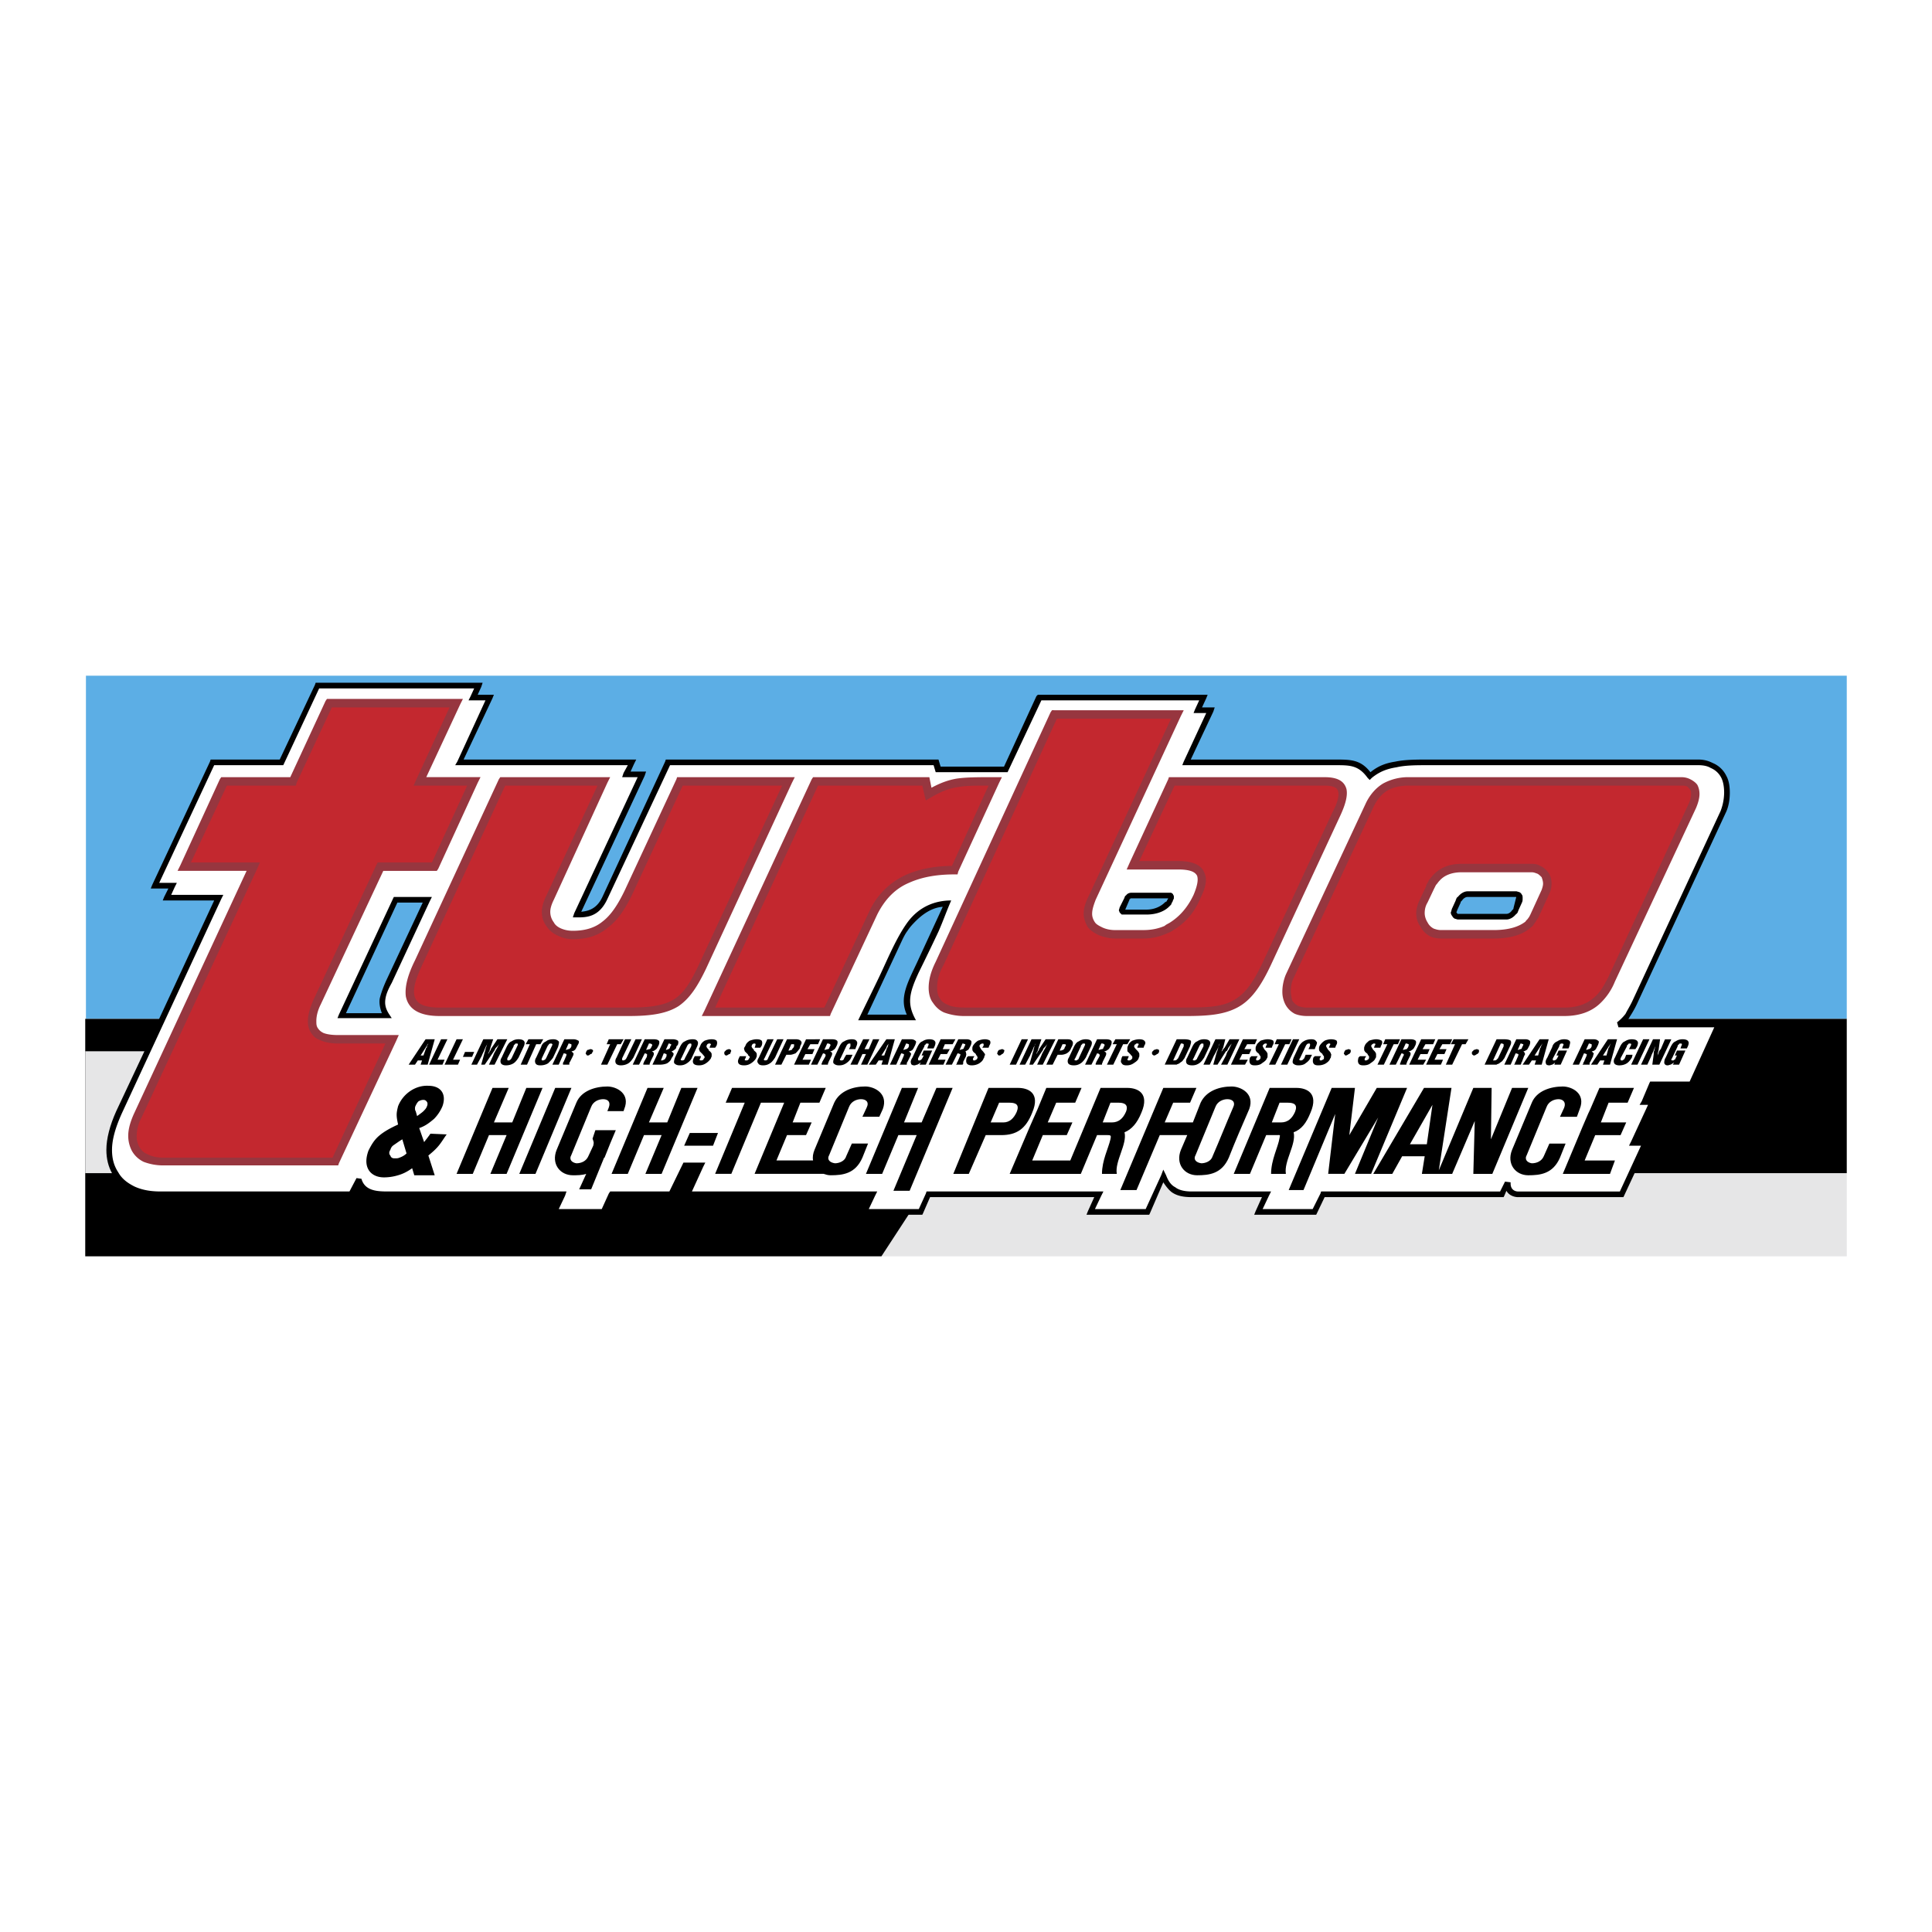 <svg xmlns="http://www.w3.org/2000/svg" width="2500" height="2500" viewBox="0 0 192.756 192.756"><g fill-rule="evenodd" clip-rule="evenodd"><path fill="#fff" d="M0 0h192.756v192.756H0V0z"/><path fill="#5caee5" d="M8.574 101.65h175.678V67.415H8.574v34.235z"/><path fill="#e6e6e7" d="M93.285 117.046h90.967v8.295h-96.31l5.343-8.295z"/><path d="M8.504 101.65h175.748v15.396H93.355l-5.413 8.295H8.504V101.65z"/><path d="M42.177 90.051h-2.531l-5.132 11.037H38.1c-.211-.562-.281-1.054-.211-1.476.141-.563.351-1.125.633-1.758l3.655-7.803zm47.874 3.656l-3.515 7.521h3.936c-.773-1.687.07-3.163 1.055-5.272l2.531-5.483c-1.055.07-2.039.703-2.952 1.688a4.952 4.952 0 0 0-.563.703c-.21.28-.351.561-.492.843zm26.431-3.937l.07-.141-.07.141zm.071-.141h-3.654c-.07 0-.141 0-.141.07-.07 0-.07 0-.07.07l-.422.984h2.109c.844 0 1.477-.352 1.826-.703.07-.07.141-.07.211-.141 0-.07.07-.14.07-.14l.071-.14zm15.607 29.808l-.773 1.616-.07.141h-6.186l.141-.352.633-1.405h-7.031c-.844 0-1.475-.141-1.969-.492-.281-.211-.562-.562-.842-.984l-1.336 3.093-.07.141h-6.258l.141-.352.633-1.405H92.792l-.703 1.616-.07.141h-6.187l.141-.352.633-1.405H68.118l.211-.352 1.125-2.531h-.914l-1.265 2.742-.07.141h-5.976l-.772 1.616-.07.141h-5.554l.211-.352.633-1.405H38.733c-.844 0-2.32 0-2.953-1.125l-.492.984-.14.141H16.026c-1.055 0-2.039-.141-2.812-.562-.773-.352-1.406-.914-1.898-1.617a4.855 4.855 0 0 1-.703-2.531c0-1.125.352-2.46.984-3.866l9.771-21.02h-5.132l.141-.351.422-.844h-1.758l.141-.351 5.765-12.303.07-.211h6.89l3.515-7.452.07-.211h16.66l-.141.422-.352.773h1.617l-.141.352-2.882 6.116h17.224l-.211.422-.352.773h1.547l-.141.422-6.327 13.567c.703-.07 1.546-.281 2.109-1.476l6.256-13.498.07-.211h27.206l.211.703h6.327l3.234-7.03.141-.141h16.942l-.141.352-.422.914h1.266l-.139.421-2.25 4.78h14.412c1.547 0 2.531 0 3.514 1.265.773-.632 1.547-.914 2.461-1.054.984-.211 2.109-.211 3.445-.211h26.783c.633 0 1.055.141 1.477.352a2.61 2.61 0 0 1 1.336 1.266c.281.492.352 1.125.352 1.687 0 .773-.141 1.476-.422 2.039l-8.717 18.771a10.145 10.145 0 0 1-.844 1.546c-.07.141-.211.352-.352.492h9.701l-.211.352-2.74 5.976-.07.211H164.99l-.562 1.195h.844l-.141.422-1.758 3.654h1.195l-.141.423-2.391 5.132-.07.141h-10.545s-.773 0-1.125-.633l-.211.492-.07.141H132.16v-.002zM151 90.613l.352-.773-.352.773zm.352-.773c0-.07.07-.14.07-.21l-.07.21zm.07-.211l-.07-.07.07.07zm-.07-.07v-.07.07zm0-.07h-.07.07zm-.071 0h-4.85c-.211 0-.422.141-.562.351l-.07.07c-.07.07-.07.07-.07.141l-.352.773c0 .07-.07.141-.07.211l.07.07c0 .07.07.07.07.07h4.85c.211 0 .422-.141.562-.352l.07-.07c.07-.07.07-.07.07-.141l.282-1.123z"/><path d="M146.432 88.926h4.85c.07 0 .211.07.281.07.141.07.211.141.281.281.07.07.07.211.07.352s0 .281-.07.421l-.352.773c0 .07-.07.141-.07.211-.07.07-.07.141-.141.141-.281.352-.633.562-.984.562h-4.85c-.07 0-.211-.07-.281-.07a.547.547 0 0 1-.281-.281.539.539 0 0 1-.141-.352c.07-.141.07-.281.141-.422l.352-.773c0-.07.07-.14.07-.21.07-.07.07-.141.141-.141.281-.351.632-.562.984-.562zm-15.467 31.705l.773-1.546.07-.211H149.666l.49-.984.562.07c-.07.914.703.914.703.914h10.193l2.109-4.569h-1.195l.211-.423 1.688-3.654h-.844l.211-.352.773-1.828.07-.141H168.575l2.459-5.413h-9.561l-.141-.492c.352-.281.562-.492.844-.844.211-.422.492-.844.773-1.476l8.717-18.771a5.277 5.277 0 0 0 .352-1.828c0-.492-.07-1.054-.281-1.476a2.064 2.064 0 0 0-1.055-.984c-.35-.211-.773-.281-1.266-.281h-26.783c-1.336 0-2.391 0-3.305.211-.914.141-1.686.422-2.461 1.055l-.211.211-.209-.211c-.914-1.266-1.758-1.266-3.234-1.266h-15.256l.141-.352 2.25-4.851h-1.266l.141-.352.422-.914H103.9l-3.375 7.17h-7.17l-.211-.703H66.852L60.596 89.7c-.844 1.828-2.109 1.828-3.023 1.828h-.421l.141-.422 6.327-13.567h-1.547l.141-.422.422-.773H45.412l.21-.352 2.812-6.116h-1.688l.211-.422.352-.773H31.843l-3.515 7.522-.07.141h-6.89l-5.483 11.74h1.758l-.211.421-.352.773h5.202l-.211.422-9.911 21.37c-.633 1.406-.984 2.601-.984 3.655 0 .914.211 1.617.632 2.25.352.633.915 1.055 1.617 1.406.773.352 1.617.492 2.602.492h18.84l.703-1.336.492.07c.352 1.266 1.688 1.266 2.742 1.266h17.715l-.141.422-.632 1.335h4.289l.703-1.546.141-.211h5.905l1.336-2.742.07-.141h2.18l-.211.422-1.125 2.461h18.488l-.211.422-.632 1.335h4.991l.703-1.546.07-.211h17.644l-.211.422-.633 1.335h5.062l1.547-3.374.211-.562.279.562c.211.562.492.984.916 1.195.35.281.912.422 1.615.422h7.943l-.211.422-.631 1.335h4.991v.001zm-18.067-31.564h3.936c.143.07.213.141.213.211.07.07.07.141.07.211 0 .141 0 .211-.07.281l-.07.21c-.072.07-.072.141-.143.281l-.211.211c-.422.422-1.193.773-2.248.773h-2.461l-.211-.211c0-.07-.07-.141-.07-.211s.07-.211.07-.281l.492-.984c0-.07 0-.07.07-.141 0 0 0-.07.07-.07.142-.21.353-.28.563-.28zm-73.392.422h3.585l-.211.421-3.797 8.155c-.351.633-.562 1.124-.632 1.617-.07.491 0 .913.352 1.476l.281.422H33.671l.141-.352 5.413-11.599.07-.141h.211v.001zm51.037 2.531c1.195-1.617 2.812-2.18 4.359-2.18-.492 1.125-.773 1.969-1.266 3.093a234.93 234.93 0 0 1-1.968 4.078c-.984 2.108-1.195 3.163-.281 4.78h-5.765c.703-1.477 1.406-2.882 2.109-4.358.773-1.618 1.687-3.867 2.812-5.413z" fill="#fff"/><path d="M40.771 106.22l1.688-2.531h.914l-.703 2.531h-.703l.141-.422h-.422l-.281.422h-.634zm1.195-.914h.281l.281-.773c.07 0 .07-.07.07-.14s.07-.141.141-.281c-.07.07-.141.141-.141.211-.07.07-.07.14-.14.21l-.492.773zm.844.914h1.336l.211-.492h-.703l.984-2.039h-.633l-1.195 2.531zm1.546 0l1.195-2.531h.633l-.984 2.039h.703l-.211.492h-1.336zm1.828-.774l.211-.492h.914l-.211.492h-.914zm.844.774h.562l.493-.914c.07-.211.211-.422.281-.633s.211-.421.281-.562c-.07.07-.07.211-.141.351-.07.141-.07.352-.141.492l-.352 1.266h.352l.914-1.336s.07-.07.14-.281c.141-.141.282-.28.422-.491-.141.211-.211.421-.352.632-.071.141-.211.352-.281.562l-.422.914h.562l1.265-2.531h-.984l-.562.844c-.07.07-.07.141-.141.281-.07.07-.141.211-.21.352 0-.141.07-.211.14-.352 0-.07.07-.211.07-.281l.281-.844h-.984l-1.193 2.531zm4.218-1.827l-.633 1.194v.141c0 .07.07.07.141.07s.07 0 .141-.07c.07 0 .07-.07.141-.141l.562-1.194c.07-.141.07-.141.07-.211s-.07-.07-.141-.07-.141 0-.141.07c-.07.07-.14.07-.14.211zm-.704.069c.141-.28.281-.491.492-.562.211-.141.422-.212.703-.212s.492.071.562.212c.07.07.07.281-.07.562l-.492 1.055c-.141.211-.281.422-.492.562s-.492.211-.773.211c-.211 0-.421-.07-.492-.211s-.07-.352.07-.562l.492-1.055zm1.407 1.758h.633l.914-2.038h.422l.281-.493h-1.477l-.281.493h.422l-.914 2.038zm2.672-1.827c.07-.141.14-.141.14-.211.07-.07.141-.07.211-.07s.07 0 .141.07c0 .07 0 .07-.07.211l-.562 1.194c-.07.07-.07.141-.141.141-.07.07-.141.07-.211.07s-.07 0-.07-.07c-.07 0 0-.07 0-.141l.562-1.194zm-.633.069a.806.806 0 0 1 .492-.562c.141-.141.421-.212.703-.212s.422.071.562.212c.07.07 0 .281-.07.562l-.493 1.055c-.141.211-.352.422-.492.562-.21.141-.492.211-.773.211s-.422-.07-.492-.211-.07-.352.07-.562l.493-1.055zm2.46.281c.141 0 .211-.07.281-.07s.141-.07.211-.141l.07-.14v-.211c-.07 0-.141-.07-.282-.07l-.28.632zm-1.336 1.477h.633l.492-1.125c.141 0 .281.07.281.07 0 .07 0 .141-.07.281l-.211.492c-.07.07-.07.141-.07.211v.07h.633v-.07c0-.07 0-.141.071-.211l.281-.562c.07-.141.07-.211.07-.281l-.211-.211c.141 0 .281-.07.352-.141s.14-.211.21-.351l.07-.141c.141-.211.141-.352.07-.422-.141-.07-.281-.142-.492-.142h-.915l-1.194 2.533zm3.375-1.266c0-.07.07-.141.141-.211.141 0 .211-.07.281-.07.141 0 .211.07.211.07.07.07.07.141 0 .211-.07.141-.07.211-.211.211-.07.07-.141.141-.281.141-.07 0-.141-.07-.141-.141-.07 0-.07-.07 0-.211zm1.476 1.266l.914-2.038h-.352l.211-.493h1.476l-.281.493h-.351l-.984 2.038h-.633zm3.023-2.532h-.633l-.843 1.828c-.141.211-.141.422-.07.562s.281.211.492.211c.281 0 .562-.07.773-.211s.352-.352.492-.562l.844-1.828h-.633l-.914 1.898c-.07.07-.07.141-.141.141-.07.07-.141.07-.141.07-.07 0-.141 0-.141-.07v-.141l.915-1.898zm1.476 1.055c.141 0 .281-.07.352-.07s.07-.07.14-.141l.07-.14c.07-.141.07-.141 0-.211 0 0-.07-.07-.21-.07h-.07l-.282.632zm-1.336 1.477l1.195-2.531h.914c.281 0 .422.071.493.142.07.07.07.211 0 .422l-.071.141c-.07.14-.141.28-.281.351a.539.539 0 0 1-.352.141c.141.07.211.141.211.211s0 .141-.07.281l-.281.562c0 .07-.07.141-.07.211v.07h-.633v-.07c0-.07.07-.141.07-.211l.281-.492c0-.141.07-.211 0-.281 0 0-.07-.07-.211-.07l-.562 1.125h-.633v-.002zm3.304-1.477c.141 0 .211-.07.281-.07.07-.07.141-.07.141-.211l.07-.14c.07-.07.07-.141 0-.141 0 0-.07-.07-.211-.07l-.281.632zm-.491 1.055c.14 0 .21 0 .281-.07.07 0 .141-.07.21-.211l.07-.141v-.211c-.07 0-.14-.07-.281-.07l-.28.703zm-.844.422h.774c.281 0 .562-.07.702-.141.211-.141.352-.281.422-.492l.141-.211c.071-.141.071-.211.071-.281l-.211-.211c.07 0 .211-.07.282-.141a.386.386 0 0 0 .211-.351l.141-.141c.07-.211.07-.352 0-.422s-.281-.142-.493-.142h-.845l-1.195 2.533zm3.445-1.827l-.562 1.194c-.07.07-.07.141-.07.141.07.07.07.07.141.07s.141 0 .211-.07c0 0 .07-.07.07-.141l.633-1.194c0-.141.07-.141 0-.211 0-.07 0-.07-.07-.07s-.141 0-.211.07-.072.07-.142.211zm-.704.069c.141-.28.281-.491.492-.562.211-.141.492-.212.773-.212s.422.071.492.212c.07.07.07.281-.07.562l-.492 1.055c-.07.211-.281.422-.492.562s-.422.211-.703.211c-.281 0-.421-.07-.562-.211-.07-.141 0-.352.07-.562l.492-1.055zm1.477.914l-.07.141c-.141.281-.141.422-.07.562s.281.211.562.211.493-.07.704-.211.351-.281.492-.492c0-.07.07-.141.07-.211v-.211c0-.07-.07-.211-.281-.352v-.07c-.211-.211-.281-.351-.211-.421 0-.07.07-.141.07-.141.07-.07.141-.07.21-.07.07 0 .07 0 .141.07 0 0 0 .07-.07.141l-.07.21h.562l.141-.21c.07-.211.07-.352 0-.492-.07-.07-.211-.142-.492-.142s-.492.071-.703.142c-.211.141-.352.281-.422.492-.07.14-.07.21-.141.28 0 .141.07.211.07.281l.281.281c.071.07.071.141.141.141 0 .07.07.07.07.141s0 .141-.07.141c0 .07-.07.141-.07.141-.071.07-.141.07-.211.07s-.141 0-.141-.07c0 0 0-.07.07-.141l.07-.211h-.632zm2.952-.422l.211-.211c.07 0 .141-.07.281-.07.07 0 .141.07.141.07.07.07.07.141 0 .211 0 .141-.07.211-.141.211-.141.07-.211.141-.281.141-.141 0-.141-.07-.211-.141v-.211zm1.547.422h.633l-.07.211c-.07.07-.07.141-.07.141 0 .07.07.07.141.07s.141 0 .211-.07c0 0 .07-.07.07-.141.07 0 .07-.07.07-.141s-.07-.07-.141-.141c0 0 0-.07-.07-.141l-.281-.281c0-.07-.07-.141-.07-.281 0-.07.07-.141.141-.28.07-.211.211-.352.422-.492.211-.07.421-.142.703-.142s.422.071.493.142c.07.141.07.281 0 .492l-.141.21h-.562l.07-.21c0-.07.07-.141 0-.141 0-.07 0-.07-.07-.07s-.141 0-.21.07c0 0-.07.07-.07.141-.07.07 0 .21.21.421v.07c.211.141.281.281.281.352v.211c0 .07-.07.141-.07.211a1.637 1.637 0 0 1-.492.492c-.211.141-.422.211-.703.211s-.492-.07-.562-.211-.07-.281.07-.562l.067-.141zm3.374-1.688h-.632l-.844 1.828c-.141.211-.211.422-.07.562.07.141.211.211.493.211.281 0 .492-.07.702-.211.211-.141.352-.352.492-.562l.844-1.828h-.632l-.914 1.898c0 .07-.07.141-.07.141-.07.07-.141.07-.211.07s-.07 0-.14-.07c0 0 0-.07.07-.141l.912-1.898zm.141 2.532l1.195-2.531h.914c.211 0 .422.071.492.212.07.07.07.211-.07.422l-.07.28a3.027 3.027 0 0 1-.422.492c-.211.07-.352.141-.562.141h-.352l-.492.984h-.633zm1.336-1.407h.07c.07 0 .211-.07.281-.07 0-.07.07-.141.141-.211l.07-.14v-.211h-.281l-.281.632zm.562 1.407h1.477l.211-.492h-.844l.281-.562h.703l.211-.492h-.703l.281-.491h.773l.211-.493H80.42l-1.195 2.53zm3.023-1.477c.141 0 .281-.07.351-.07s.141-.07.141-.141l.07-.14c.07-.141.07-.141 0-.211 0 0-.07-.07-.211-.07h-.07l-.281.632zm-1.335 1.477l1.195-2.531h.914c.281 0 .422.071.492.142s.07.211 0 .422l-.07.141c-.07.14-.141.28-.281.351a.539.539 0 0 1-.352.141c.141.07.211.141.211.211s0 .141-.07.281l-.281.562c0 .07-.07.141-.07.211v.07h-.633v-.07c0-.07.071-.141.071-.211l.281-.492c.07-.141.07-.211 0-.281 0 0-.07-.07-.211-.07l-.562 1.125h-.634v-.002zm4.006-.703l.141-.281h-.633l-.211.352c0 .07-.07.141-.07.141-.07.07-.141.07-.211.07s-.07 0-.141-.07c0 0 0-.07.07-.141l.562-1.194c.07-.141.07-.141.141-.211s.141-.07.211-.07.07 0 .07.07v.211l-.141.28h.633l.07-.211c.141-.28.141-.491.07-.562-.07-.141-.21-.212-.492-.212s-.562.071-.773.212c-.211.07-.352.281-.492.562l-.492 1.055c-.07.211-.141.422-.07.562.141.141.281.211.562.211s.492-.07.703-.211.423-.352.493-.563zm-.07.703l1.265-2.531h.633l-.492.984h.422l.421-.984h.633l-1.194 2.531h-.633l.492-1.055h-.352l-.492 1.055h-.703zm1.828 0h.702l.281-.422h.422l-.141.422h.632l.703-2.531h-.844l-1.755 2.531zm1.265-.914l.492-.773c0-.07.07-.14.07-.21.07-.07.141-.141.141-.211 0 .141-.07.211-.07.281 0 .069-.07.14-.07.14l-.281.773h-.282zm2.18-.563c.141 0 .211-.07.281-.07.07 0 .141-.07.211-.141l.07-.14v-.211c-.07 0-.141-.07-.281-.07l-.281.632zm-1.336 1.477l1.195-2.531h.914c.211 0 .352.071.421.142.141.07.07.211 0 .422l-.07.141c-.07.14-.141.28-.211.351s-.211.141-.352.141l.211.211c0 .07 0 .141-.071.281l-.281.562c-.07.07-.07.141-.07.211v.07h-.702s0-.07.07-.07c0-.07 0-.141.07-.211l.211-.492c.07-.141.07-.211.07-.281-.07 0-.141-.07-.281-.07l-.492 1.125h-.632v-.002zm2.952 0h.633l.632-1.406h-.843l-.211.492h.211l-.141.281c-.07.07-.07.141-.141.141-.07.07-.07.07-.141.07s-.141 0-.141-.07v-.141l.632-1.194c0-.141.07-.141.141-.211 0-.07.07-.07.141-.07s.141 0 .141.07 0 .07-.07.211l-.07.21h.632l.07-.141c.141-.28.141-.491.07-.562-.07-.141-.281-.212-.562-.212s-.492.071-.703.212c-.211.07-.352.281-.492.562l-.492 1.055c-.141.211-.211.422-.141.562 0 .141.141.211.352.211.07 0 .21-.07.281-.07.141-.07.211-.141.352-.211l-.14.211zm.914 0l1.195-2.531h1.477l-.281.493h-.773l-.211.491h.703l-.281.492h-.633l-.281.562h.773l-.211.492h-1.477v.001zm3.093-1.477c.141 0 .211-.07.281-.07s.141-.07.141-.141l.07-.14c.07-.141.07-.141.07-.211-.07 0-.141-.07-.281-.07l-.281.632zm-1.406 1.477h.633l.562-1.125c.14 0 .21.07.281.07 0 .07 0 .141-.07.281l-.21.492c-.07.07-.07.141-.07.211-.07 0-.07.07-.07.07h.703c-.07 0-.07-.07 0-.07v-.211l.281-.562c0-.141.07-.211 0-.281 0-.07 0-.141-.07-.211.07 0 .141-.07.282-.141.07-.07.141-.211.211-.351l.069-.141c.07-.211.07-.352 0-.422-.069-.07-.21-.142-.421-.142h-.843l-1.268 2.533zm2.25-.844h.631l-.141.211v.141c0 .07.07.07.141.07s.07 0 .141-.07c.07 0 .141-.07.141-.141 0 0 .07-.07 0-.141 0-.07 0-.07-.07-.141 0 0-.07-.07-.07-.141-.141-.141-.281-.211-.281-.281-.07-.07-.07-.141-.07-.281 0-.07 0-.141.07-.28.141-.211.281-.352.492-.492.211-.07.422-.142.703-.142.211 0 .422.071.492.142.07.141.07.281-.07.492l-.07.21h-.633l.141-.21v-.141c0-.07-.07-.07-.141-.07 0 0-.07 0-.141.07-.07 0-.07.07-.141.141 0 .07.07.21.211.421l.07.07c.141.141.211.281.281.352 0 .07 0 .141-.07.211 0 .07 0 .141-.07.211-.07.211-.211.352-.422.492s-.492.211-.773.211c-.21 0-.421-.07-.492-.211s-.07-.281 0-.562l.141-.141zm2.952-.422c0-.07.07-.141.141-.211.141 0 .211-.07.281-.07.141 0 .141.07.211.07.07.07 0 .141 0 .211-.07.141-.141.211-.211.211-.07.07-.141.141-.281.141-.07 0-.141-.07-.141-.141-.07 0-.07-.07 0-.211zm1.195 1.266l1.195-2.531h.633l-1.195 2.531h-.633zm.985 0h.562l.492-.914c.07-.211.211-.422.281-.633s.211-.421.281-.562a.538.538 0 0 0-.141.351c-.07.141-.07.352-.141.492l-.352 1.266h.352l.914-1.336s.07-.07.141-.281c.141-.141.281-.28.422-.491-.141.211-.211.421-.352.632-.07.141-.211.352-.281.562l-.422.914h.562l1.266-2.531h-.984l-.562.844c-.07.07-.07.141-.141.281-.07.07-.141.211-.211.352 0-.141.07-.211.141-.352 0-.07.07-.211.07-.281l.281-.844h-.984l-1.194 2.531zm2.672 0l1.195-2.531h.912c.283 0 .424.071.494.212.07.07.07.211 0 .422l-.141.28c-.07.211-.211.352-.424.492-.141.07-.352.141-.561.141h-.352l-.492.984h-.631zm1.336-1.407h.07c.139 0 .209-.07.279-.07.07-.07.141-.141.141-.211l.07-.14c.07-.07.07-.141 0-.211h-.281l-.279.632zm2.107-.42l-.562 1.194c-.07.07-.07.141-.07.141 0 .07.07.07.141.07s.141 0 .141-.07c.07 0 .141-.07.141-.141l.562-1.194c.07-.141.07-.141.07-.211s-.07-.07-.141-.07-.141 0-.141.07c-.071.07-.141.07-.141.211zm-.703.069l-.49 1.055c-.143.211-.143.422-.072.562.072.141.283.211.562.211.281 0 .492-.07.703-.211s.352-.352.492-.562l.492-1.055c.141-.28.141-.491.07-.562-.07-.141-.281-.212-.562-.212s-.492.071-.703.212c-.211.071-.352.282-.492.562zm2.461.281c.141 0 .281-.07.352-.07s.141-.07.141-.141l.07-.14c.07-.141.07-.141 0-.211 0 0-.07-.07-.211-.07h-.07l-.282.632zm-1.336 1.477l1.195-2.531h.914c.281 0 .422.071.492.142s.07.211 0 .422l-.07.141c-.07.14-.141.28-.281.351a.539.539 0 0 1-.352.141c.141.07.211.141.211.211s0 .141-.07.281l-.281.562c0 .07-.07.141-.07.211v.07h-.633v-.07c0-.07.07-.141.07-.211l.281-.492c.07-.141.07-.211 0-.281 0 0-.07-.07-.211-.07l-.562 1.125h-.633v-.002zm2.18 0h.633l.984-2.038h.422l.281-.493h-1.477l-.281.493h.422l-.984 2.038zm1.546-.844h.633l-.07.211c-.07.07-.07.141-.07.141.07.07.07.07.141.07s.141 0 .211-.07c.07 0 .07-.07.141-.141v-.141c0-.071-.07-.07-.07-.141-.07 0-.07-.07-.141-.141l-.281-.281v-.281c0-.07 0-.141.07-.28.07-.211.211-.352.422-.492.211-.07.422-.142.703-.142s.422.071.492.142c.141.141.141.281 0 .492l-.07.21h-.633l.07-.21c.07-.07.07-.141.07-.141 0-.07-.07-.07-.141-.07s-.141 0-.141.07c-.07 0-.141.07-.141.141-.07.07 0 .21.211.421l.07.07c.141.141.211.281.211.352v.211c0 .07-.07.141-.07.211-.07.211-.281.352-.492.492s-.422.211-.703.211-.422-.07-.492-.211c-.141-.141-.07-.281 0-.562l.07-.141zm2.954-.422l.211-.211c.07 0 .211-.07.281-.07s.141.07.211.07v.211c-.07.141-.141.211-.211.211-.07.07-.211.141-.281.141s-.141-.07-.211-.141v-.211zm2.951-.843h-.07l-.771 1.687h.07c.141 0 .211 0 .281-.07l.139-.141.562-1.194v-.211s-.071-.071-.211-.071zm-.491-.423h.771c.352 0 .562.071.633.142.07.141 0 .281-.07.562l-.562 1.194c-.07.07-.141.211-.211.281s-.211.141-.281.211-.209.07-.279.141h-1.196l1.195-2.531zm2.248.705l-.562 1.194c-.07.07-.07.141-.07.141 0 .07.07.07.141.07s.141 0 .141-.07c.07 0 .141-.07.141-.141l.633-1.194v-.211c0-.07-.07-.07-.141-.07s-.07 0-.141.07-.071.07-.142.211zm-.703.069l-.492 1.055c-.141.211-.141.422-.07.562s.281.211.562.211.492-.07.703-.211.352-.352.492-.562l.492-1.055c.141-.28.141-.491.07-.562-.07-.141-.281-.212-.562-.212s-.492.071-.703.212c-.21.071-.351.282-.492.562zm1.125 1.758l1.195-2.531h.984l-.211.844c-.07.07-.07.211-.141.281 0 .141-.07.211-.141.352.07-.141.141-.281.211-.352.07-.141.141-.211.211-.281l.492-.844h.984l-1.195 2.531h-.633l.492-.914c.07-.211.141-.422.281-.562.07-.211.211-.421.281-.632-.141.211-.281.351-.352.491-.07.211-.141.281-.211.281l-.844 1.336h-.422l.352-1.266c.07-.141.141-.352.141-.492.07-.14.141-.28.141-.351-.07.141-.141.351-.211.562-.141.211-.211.422-.352.633l-.422.914h-.63zm2.743 0h1.406l.281-.492h-.844l.281-.562h.703l.211-.492h-.703l.281-.491h.773l.211-.493h-1.406l-1.194 2.53zm2.039-.844h.633l-.141.211c0 .07-.07.141 0 .141 0 .07 0 .07.07.07s.141 0 .211-.07c.07 0 .07-.07.141-.141v-.141c0-.071 0-.07-.07-.141 0 0-.07-.07-.07-.141-.141-.141-.281-.211-.281-.281-.07-.07-.07-.141-.07-.281 0-.07 0-.141.07-.28.07-.211.281-.352.422-.492.211-.07.492-.142.701-.142.281 0 .492.071.562.142.07.141.07.281-.07.492l-.07.21h-.631l.07-.21c.07-.07.07-.141.07-.141 0-.07-.07-.07-.141-.07s-.07 0-.141.07c-.07 0-.07.07-.141.141 0 .07.07.21.211.421l.07.07c.141.141.209.281.209.352v.211c0 .07 0 .141-.068.211-.07.211-.281.352-.492.492-.141.141-.422.211-.703.211s-.422-.07-.492-.211-.07-.281 0-.562l.141-.141zm1.755.844h.633l.984-2.038h.422l.211-.493h-1.475l-.213.493h.424l-.986 2.038zm1.198 0l1.193-2.531h.633l-1.195 2.531h-.631zM130.754 105.517c-.07.211-.281.422-.492.562-.141.141-.422.211-.703.211s-.422-.07-.562-.211c-.07-.141 0-.352.07-.562l.492-1.055c.141-.28.352-.491.492-.562.211-.141.492-.212.773-.212s.422.071.492.212c.141.07.07.281-.07.562l-.07.211h-.633l.141-.28c0-.141.07-.141 0-.211 0-.07 0-.07-.07-.07s-.141 0-.211.07-.07.07-.141.211l-.562 1.194c-.07.07-.07.141-.07.141.07.07.07.07.141.07s.141 0 .211-.07l.141-.141.141-.352h.633l-.143.282zm.422-.141l-.141.141c-.07.281-.07.422 0 .562s.211.211.492.211.562-.07.773-.211.352-.281.422-.492c.07-.07.07-.141.07-.211s.07-.141 0-.211c0-.07-.07-.211-.211-.352l-.07-.07c-.141-.211-.211-.351-.211-.421.07-.07.07-.141.141-.141.07-.07.07-.07.141-.07s.141 0 .141.07c0 0 0 .07-.07.141l-.07.21h.633l.07-.21c.141-.211.141-.352.07-.492-.07-.07-.281-.142-.562-.142-.211 0-.492.071-.633.142a1.637 1.637 0 0 0-.492.492c-.07.14-.07.21-.07.28 0 .141 0 .211.07.281 0 .07.141.141.281.281 0 .07.07.141.07.141.07.07.07.07.07.141v.141c0 .07-.07.141-.141.141-.07.07-.141.07-.141.07-.07 0-.141 0-.141-.07v-.141l.141-.211h-.632zm2.953-.422c0-.07.07-.141.141-.211.141 0 .211-.07.281-.07s.141.07.211.07v.211c-.07.141-.141.211-.211.211-.07.07-.211.141-.281.141s-.141-.07-.141-.141c-.07 0-.07-.07 0-.211zm1.547.422h.633l-.141.211c0 .07-.07.141 0 .141 0 .07 0 .07.07.07s.141 0 .211-.07c.07 0 .07-.07.141-.141v-.141c0-.071 0-.07-.07-.141 0 0-.07-.07-.07-.141-.141-.141-.281-.211-.281-.281-.07-.07-.07-.141-.07-.281 0-.07 0-.141.07-.28.07-.211.281-.352.422-.492.209-.07.49-.142.701-.142.281 0 .424.071.564.142.07.141.07.281-.07.492l-.07.21h-.635l.07-.21c.07-.07.07-.141.07-.141 0-.07-.07-.07-.141-.07s-.07 0-.141.07c-.07 0-.07.07-.141.141 0 .07.07.21.211.421l.07.07c.141.141.211.281.211.352v.211c0 .07 0 .141-.07.211-.07.211-.281.352-.492.492-.139.141-.42.211-.701.211s-.422-.07-.492-.211-.07-.281 0-.562l.141-.141zm1.756.844h.635l.982-2.038h.422l.211-.493h-1.477l-.209.493h.42l-.984 2.038zm2.531-1.477c.141 0 .281-.07.352-.07s.07-.07.141-.141l.07-.14c0-.141.07-.141 0-.211 0 0-.141-.07-.211-.07h-.07l-.282.632zm-1.336 1.477l1.195-2.531h.914c.281 0 .422.071.492.142s.07.211 0 .422l-.07.141c-.07.14-.141.28-.281.351a.539.539 0 0 1-.352.141c.141.07.211.141.211.211s0 .141-.07.281l-.281.562c0 .07-.07.141-.07.211v.07h-.633v-.07c0-.07.07-.141.07-.211l.211-.492c.07-.141.141-.211.07-.281 0 0-.07-.07-.211-.07l-.562 1.125h-.633v-.002zm1.969 0h1.406l.281-.492h-.844l.281-.562h.703l.211-.492h-.703l.281-.491h.773l.211-.493h-1.406l-1.194 2.53zm1.687 0l1.195-2.531h1.406l-.211.493h-.773l-.281.491h.703l-.211.492h-.703l-.281.562h.844l-.211.492h-1.477v.001zm1.969 0h.633l.984-2.038h.352l.281-.493h-1.477l-.281.493h.422l-.914 2.038zm2.602-1.266l.211-.211c.07 0 .211-.07.281-.07s.141.07.211.07v.211c-.07.141-.141.211-.211.211-.07.07-.211.141-.281.141s-.141-.07-.211-.141v-.211zm2.953-.843h-.07l-.775 1.687h.07c.141 0 .211 0 .281-.07l.143-.141.561-1.194v-.211c-.001 0-.072-.071-.21-.071zm-.495-.423h.773c.352 0 .562.071.633.142.07.141.07.281-.07.562l-.562 1.194c-.07.07-.141.211-.211.281-.068.07-.209.141-.279.211s-.211.07-.283.141h-1.193l1.192-2.531zm2.11 1.055c.141 0 .211-.07.281-.07s.141-.07.141-.141l.07-.14c.07-.141.07-.141.07-.211-.07 0-.141-.07-.281-.07l-.281.632zm-1.336 1.477h.633l.492-1.125c.141 0 .211.07.281.07 0 .07 0 .141-.07.281l-.211.492c-.07.07-.07.141-.07.211-.07 0-.07.07-.07.07h.703c-.07 0-.07-.07 0-.07 0-.07 0-.141.07-.211l.211-.562c.07-.141.141-.211.07-.281 0-.07-.07-.141-.141-.211.141 0 .211-.07.352-.141.07-.07.141-.211.211-.351l.07-.141c.07-.211.07-.352 0-.422s-.211-.142-.422-.142h-.914l-1.195 2.533zm1.828 0l1.688-2.531h.914l-.703 2.531h-.703l.141-.422h-.422l-.281.422h-.634zm1.195-.914h.352l.211-.773c.07 0 .07-.07.07-.14.07-.07.07-.141.141-.281-.07.07-.07.141-.141.211s-.07.14-.141.21l-.492.773zm1.969.914h.633l.633-1.406h-.844l-.211.492h.211l-.141.281c-.07.07-.07.141-.141.141-.07.07-.141.07-.211.07s-.07 0-.07-.07c-.07 0 0-.07 0-.141l.633-1.194c0-.141.07-.141.07-.211.07-.07.141-.07.211-.07s.07 0 .141.07c0 .07 0 .07-.07.211l-.07.21h.633l.07-.141c.07-.28.141-.491.07-.562-.07-.141-.281-.212-.562-.212s-.492.071-.703.212a.802.802 0 0 0-.492.562l-.492 1.055c-.141.211-.211.422-.141.562 0 .141.141.211.352.211.07 0 .211-.07.281-.07.141-.07.211-.141.281-.211l-.071.211zm3.164-1.477c.141 0 .211-.07.281-.07s.141-.07.211-.141l.068-.14v-.211c-.068 0-.139-.07-.279-.07l-.281.632zm-1.336 1.477l1.195-2.531h.912c.211 0 .352.071.422.142.141.07.07.211 0 .422l-.07.141c-.07.14-.141.28-.211.351s-.211.141-.352.141l.211.211c0 .07-.07.141-.07.281l-.279.562c-.07.07-.07.141-.07.211v.07h-.703s0-.07.07-.07c0-.07 0-.141.07-.211l.211-.492c.07-.141.07-.211.07-.281-.07 0-.141-.07-.281-.07l-.492 1.125h-.633v-.002zm1.828 0l1.686-2.531h.914l-.703 2.531h-.701l.141-.422h-.424l-.281.422h-.632zm1.196-.914h.35l.211-.773c.07 0 .07-.07.07-.14.07-.07.07-.141.141-.281-.07.07-.07.141-.141.211s-.07.14-.141.21l-.49.773zm2.881.211l.07-.281h-.633l-.141.352c-.07.07-.07.141-.141.141-.07.07-.07.07-.141.07s-.141 0-.141-.07v-.141l.633-1.194c0-.141.07-.141.141-.211 0-.07.07-.07.141-.07s.141 0 .141.07 0 .07-.07.211l-.141.28h.633l.141-.211c.141-.28.141-.491.07-.562-.07-.141-.281-.212-.562-.212s-.492.071-.703.212c-.211.07-.352.281-.492.562l-.492 1.055c-.141.211-.141.422-.07.562s.281.211.492.211c.281 0 .562-.07.773-.211s.351-.352.492-.563zm-.071.703l1.195-2.531h.633l-1.195 2.531h-.633zm.985 0h.633l.352-.773c.07-.211.141-.352.211-.492s.141-.352.211-.562c0 .14-.07.28-.07.421-.07.07-.07.211-.07.352l-.141 1.055h.703l1.195-2.531h-.633l-.422.984c-.141.141-.211.281-.211.422-.07.141-.141.211-.141.352 0-.141.07-.211.07-.352s.07-.281.07-.352l.141-1.055h-.703l-1.195 2.531zm3.164 0l.141-.211c-.141.07-.211.141-.352.211-.07 0-.211.07-.281.07-.211 0-.281-.07-.352-.211 0-.141 0-.352.141-.562l.492-1.055c.141-.28.281-.491.492-.562.211-.141.422-.212.703-.212s.492.071.562.212c.07.07.07.281-.07.562l-.07.141h-.633l.07-.21c.07-.141.07-.141.07-.211s-.07-.07-.141-.07-.141 0-.141.07c-.07.07-.141.07-.141.211l-.562 1.194c-.07.07-.07.141-.07.141 0 .07.07.07.141.07s.141 0 .141-.07c.07 0 .141-.07.141-.141l.141-.281h-.211l.211-.492h.844l-.633 1.406h-.633zM41.615 111.352c.281-.211.492-.352.633-.492s.281-.281.351-.492c.07-.14.07-.351 0-.421a.385.385 0 0 0-.351-.211c-.211 0-.352.07-.492.141-.141.141-.211.281-.281.421-.07.141-.07.211-.07.281s0 .211.07.281l.14.492zm-1.055 3.725l-.421-1.406c-.352.211-.633.423-.844.563-.211.141-.282.281-.352.491-.141.211-.141.422 0 .562.07.211.21.281.422.281.211 0 .351 0 .492-.07.211-.069.493-.21.703-.421zm-.844-2.882c-.07-.352-.14-.633-.14-.984 0-.281.07-.562.14-.844.493-1.265 1.758-2.108 3.023-2.038 1.266 0 1.828.844 1.406 2.038a3.993 3.993 0 0 1-.844 1.266c-.421.352-.843.703-1.476.914l.492 1.405c.141-.211.281-.352.421-.562.07-.07.141-.211.211-.281l1.617.07c-.211.281-.422.632-.633.914-.352.492-.773.843-1.195 1.194l.633 1.969h-2.039l-.211-.703c-.492.352-.914.562-1.406.703a4.858 4.858 0 0 1-1.406.211c-.703 0-1.265-.281-1.546-.773s-.281-1.125 0-1.898c.281-.562.562-1.055 1.055-1.476.493-.422 1.125-.773 1.898-1.125z"/><path d="M22.353 77.538h6.608l3.515-7.593.141-.211h13.567l-.281.562-3.374 7.241h5.412l-.281.563-3.936 8.577-.141.211H38.24l-6.256 13.356c-.281.562-.422 1.125-.422 1.617 0 .281 0 .492.141.703s.281.352.562.492c.352.141.843.211 1.476.211h6.045l-.281.633-5.694 12.161-.07.211H16.307a5.465 5.465 0 0 1-1.968-.352 2.651 2.651 0 0 1-1.195-1.125 3.264 3.264 0 0 1-.351-1.476c0-.773.281-1.547.562-2.18l11.249-24.253h-6.89l.281-.562 3.937-8.576.14-.211h.281v.001zm130.475 9.49h-7.029c-.914 0-1.688.281-2.18.844-.141.141-.211.281-.352.422l-.211.421-.633 1.335c-.211.352-.281.703-.281 1.055s.141.703.281.914c.141.281.352.492.633.633.211.07.422.14.703.14h5.271c1.547 0 2.531-.351 3.164-.843.07-.141.211-.211.281-.352.07-.07.141-.211.211-.352l1.125-2.46c.07-.211.141-.422.141-.632 0-.211-.07-.422-.141-.633-.141-.141-.281-.281-.422-.351-.209-.07-.35-.141-.561-.141zm-12.303-9.49h27.207c.352 0 .633.07.914.211s.561.351.701.562c.141.281.211.562.211.914 0 .421-.141.914-.352 1.406l-8.084 17.294a6.148 6.148 0 0 1-1.547 2.249c-.773.703-1.896 1.195-3.514 1.195h-25.66c-.422 0-.844-.07-1.195-.211a2.22 2.22 0 0 1-.984-.984 2.751 2.751 0 0 1-.281-1.265c0-.562.141-1.195.352-1.688l7.945-17.013c.42-.914 1.053-1.617 1.758-2.039a5.207 5.207 0 0 1 2.529-.631zm-35.359-6.679h-.211l-.141.211-11.459 24.886c-.492.984-.703 1.828-.703 2.602 0 .562.14 1.125.421 1.477.281.421.633.772 1.125.983a5.877 5.877 0 0 0 2.039.352h22.073c2.25 0 3.797-.141 5.133-.844 1.336-.702 2.32-2.038 3.373-4.288l6.891-14.833c.492-1.055.773-1.968.633-2.671-.211-.773-.844-1.195-2.18-1.195h-15.537l-.07.211-3.865 8.365-.281.633h5.131c1.125 0 1.688.211 1.898.632.141.422 0 1.055-.352 1.898-.562 1.195-1.336 2.109-2.32 2.742-.211.141-.422.211-.562.352-.631.281-1.334.421-2.107.421h-2.883c-.352 0-.844-.07-1.266-.281-.281-.141-.562-.281-.703-.492s-.281-.492-.281-.844c0-.422.141-.844.352-1.406l8.506-18.348.281-.562h-12.935v-.001zm-23.762 6.679H92.722l.07.352.141.703c.914-.492 1.688-.773 2.531-.914.984-.141 2.178-.141 3.795-.141h.703l-.28.562-4.077 8.858-.07.281h-.281c-1.617 0-3.164.21-4.57.844-1.335.562-2.39 1.617-3.164 3.163l-4.64 9.912-.07.211H70.016l.282-.562 10.686-23.058.14-.211h.28zm-31.213 0h-.281l-.141.211-8.366 18.066c-.562 1.125-1.054 2.461-.914 3.586.211 1.124 1.125 1.968 3.375 1.968h18.91c2.32 0 3.796-.281 4.921-.984 1.125-.772 1.898-1.968 2.742-3.726L79.014 78.1l.281-.562h-11.74l-.07.211-5.132 11.037c-.703 1.476-1.406 2.531-2.249 3.164-.773.633-1.758.914-2.953.914-.422 0-.774-.07-1.125-.21-.351-.141-.632-.352-.773-.633a1.727 1.727 0 0 1-.352-1.055c0-.352.141-.773.352-1.195l5.343-11.67.281-.562H50.191v-.001z" fill="#97363f"/><path d="M29.242 78.381h-6.608l-3.585 7.663h6.889l-.281.633-11.529 24.815a3.934 3.934 0 0 0-.492 1.828c0 .421.07.773.281 1.125.14.28.422.562.773.702.421.211.914.352 1.617.352h16.872l5.272-11.388h-4.71c-.773 0-1.406-.141-1.828-.352-.422-.142-.703-.422-.914-.773s-.281-.703-.281-1.125c0-.633.211-1.266.492-1.968l6.327-13.568.141-.281h5.414l3.515-7.663h-5.343l.281-.632 3.304-7.171h-11.74L29.593 78.1l-.07.281h-.281zm116.557 7.804h7.029c.352 0 .633.07.844.211.352.141.633.422.844.703.211.351.281.703.281 1.055 0 .351-.07.703-.211.984l-1.125 2.46c-.141.141-.211.352-.352.492-.07.141-.211.352-.352.422-.773.703-1.969 1.125-3.727 1.125h-5.271c-.352 0-.773-.07-1.055-.211a2.22 2.22 0 0 1-.984-.984c-.281-.352-.422-.844-.422-1.336 0-.422.141-.914.352-1.335l.633-1.336v-.07c.07-.21.211-.351.281-.562.141-.141.281-.352.422-.493.703-.774 1.688-1.125 2.813-1.125zm21.933-7.804h-27.207c-.773 0-1.477.141-2.109.492-.561.352-1.055.914-1.406 1.687l-7.943 17.013c-.211.422-.281.844-.281 1.336 0 .28.07.633.141.914.141.211.352.421.633.562.211.07.492.141.844.141h25.66c1.406 0 2.32-.422 2.951-.983.703-.563 1.057-1.336 1.406-1.969l8.016-17.294c.211-.422.281-.773.281-1.054 0-.211 0-.352-.141-.492-.07-.07-.141-.211-.281-.281s-.353-.072-.564-.072zm-50.898-6.678l-8.225 17.715c-.352.703-.492 1.265-.492 1.757s.211.984.422 1.336c.281.351.633.562 1.055.773.492.211 1.125.352 1.617.352h2.883c.914 0 1.688-.211 2.459-.563.211-.07.424-.211.635-.352 1.123-.703 2.037-1.757 2.6-3.163.492-.984.703-1.828.352-2.531-.281-.703-1.125-1.125-2.602-1.125h-3.865l3.516-7.522h14.973c.844 0 1.266.211 1.336.562.141.422-.07 1.195-.562 2.109l-6.889 14.833c-.984 2.109-1.828 3.304-3.023 3.938-1.125.632-2.602.702-4.711.702H96.237c-.632 0-1.265-.07-1.687-.281-.352-.141-.633-.351-.773-.632-.211-.281-.281-.634-.281-1.055 0-.633.141-1.406.633-2.25l11.319-24.604h11.386v.001zM92.02 78.381H81.615l-10.264 22.144h10.896l4.499-9.631c.843-1.757 2.109-2.882 3.585-3.585 1.406-.632 3.022-.914 4.64-.914l3.655-8.014c-1.266 0-2.249 0-3.022.141-.914.141-1.688.422-2.742 1.054l-.492.281-.141-.562-.209-.914zm-32.409 0L54.48 89.418c-.281.562-.422 1.125-.422 1.546 0 .633.211 1.125.492 1.477.281.421.632.703 1.125.914a3.26 3.26 0 0 0 1.476.352c1.406 0 2.53-.352 3.444-1.125.984-.703 1.757-1.828 2.531-3.445l4.991-10.756h9.913l-8.366 17.997c-.773 1.617-1.406 2.671-2.39 3.305-.984.632-2.39.843-4.5.843h-18.91c-1.758 0-2.391-.491-2.531-1.266-.141-.913.352-2.038.844-3.093l8.225-17.786h9.209z" fill="#c3282f"/><path d="M86.466 110.508c.281-.562-.071-.843-.563-.843-.422 0-.984.211-1.195.772l-1.969 4.78c-.281.492.07.773.562.844.422 0 .984-.211 1.125-.703l.562-1.265h1.617l-.563 1.405c-.703 1.617-1.968 1.758-3.164 1.758-.281 0-.492-.07-.703-.141h-6.89l2.953-7.1h-2.32l-2.953 7.1h-1.617l2.953-7.1h-1.898l.633-1.477h9.35l-.633 1.477h-1.898l-.773 1.968h1.898l-.562 1.266H78.52l-1.054 2.53h3.655c-.07-.352 0-.703.141-1.055l1.968-4.709c.562-1.195 1.898-1.617 3.093-1.617.914 0 2.32.703 1.758 2.249l-.352.773h-1.687l.424-.912zm-31.072-1.968h1.617l-3.585 8.576h-1.617l3.585-8.576zm5.342 1.968l-.141.352h1.617l.07-.211c.633-1.546-.773-2.249-1.687-2.249-1.195 0-2.601.422-3.093 1.617l-1.968 4.709c-.563 1.406.351 2.531 1.617 2.531.421 0 .914 0 1.335-.141l-.703 1.547h1.195l1.266-3.094s0-.07.07-.07l.562-1.405.562-1.336H59.4l-.281.843c.141.423.141.352.07.704l-.492 1.054c-.211.492-.703.703-1.195.703-.421-.07-.773-.352-.492-.844l1.968-4.78c.211-.562.773-.772 1.195-.772.493-.001.774.28.563.842zm3.867-1.968h1.617l-1.476 3.444h1.827l1.406-3.444h1.617l-3.585 8.576h-1.617l1.617-3.866h-1.758l-1.617 3.866h-1.617l3.586-8.576zm-15.466 0l-3.585 8.576h1.617l1.617-3.866h1.757l-1.617 3.866h1.617l3.586-8.576h-1.617l-1.406 3.444h-1.828l1.476-3.444h-1.617zm22.496 4.499h-2.812l-.562 1.266h2.882l.492-1.266zm18.348-4.499l-3.585 8.576h1.617l1.617-3.866h1.828l-2.32 5.554h1.617l4.289-10.264h-1.617l-1.476 3.444h-1.757l1.406-3.444h-1.619zM163.021 108.54l-.633 1.477h-1.898l-.773 1.968h2.531l-.562 1.266h-2.531l-1.053 2.53h3.021l-.492 1.336h-4.709c4.078-9.771 1.477-3.445 3.654-8.576l3.445-.001zm-35.359 1.477h.842c.633 0 .984.211.703.913-.281.633-.703 1.055-1.404 1.055h-.916l.775-1.968zm19.332-1.477h1.826l-.07 5.131 2.109-5.131h1.617l-3.586 8.576h-1.896l.141-5.272-2.25 5.272H141.862l.281-1.758h-2.25l-.984 1.758h-1.898l5.062-8.576h2.742l-1.266 8.225 3.445-8.225zm-4.078 1.688l-2.25 3.937h1.688l.562-3.937zm-10.053-1.688l-4.289 10.193h1.477l3.164-7.593-.703 5.976h1.617l3.373-5.624-2.318 5.624h1.615l3.586-8.576h-3.023l-2.74 4.71.562-4.71h-2.321zm-22.074 1.477h.844c.562 0 .984.211.703.913-.281.633-.703 1.055-1.406 1.055h-.914l.773-1.968zm12.232.491c.281-.562-.07-.843-.562-.843-.422 0-.984.211-1.195.772l-1.969 4.78c-.281.492.07.773.562.844.422 0 .984-.211 1.125-.703.704-1.617 1.336-3.233 2.039-4.85zm1.618.14c.562-1.546-.844-2.249-1.758-2.249-1.195 0-2.531.422-3.094 1.617l-.773 1.968h-2.812l.846-1.968h1.686l.633-1.477h-3.303l-4.289 10.193h1.617l2.32-5.483h2.74l-.633 1.476c-.561 1.406.352 2.531 1.617 2.531 1.195 0 2.461-.141 3.164-1.758.632-1.616 1.336-3.232 2.039-4.85zm-16.733-2.108h-3.514c-2.109 5.131.492-1.195-3.656 8.576h7.099l1.617-3.866h1.055c.352 0 .352.07.281.421-.211.915-.844 2.109-.844 3.445h1.477c-.211-1.266 1.055-2.952.773-4.147.703-.281 1.266-.914 1.688-1.969.844-1.968-.422-2.46-1.406-2.46h-2.672l-3.021 7.24h-3.797l1.055-2.53h2.389l.564-1.266h-2.461l.844-1.968h1.896l.633-1.476zm-9.279 0h2.953c.984 0 2.25.492 1.406 2.46-.633 1.617-1.547 2.25-3.094 2.25h-1.547l-1.686 3.866h-1.547l3.515-8.576zm1.055 1.477h1.055c.633 0 .984.211.703.913-.281.633-.703 1.055-1.336 1.055h-1.266l.844-1.968zm26.994-1.477l-3.584 8.576h1.617l1.617-3.866h1.055c.352 0 .352-.07.281.281-.141.914-.846 2.179-.846 3.585h1.477c-.211-1.266 1.055-2.952.773-4.147.773-.281 1.266-.914 1.688-1.969.844-1.968-.422-2.46-1.406-2.46h-2.672zm29.386 1.968l-.422.914h1.688l.281-.773c.633-1.546-.773-2.249-1.688-2.249-1.195 0-2.602.422-3.094 1.617l-1.969 4.709c-.562 1.406.352 2.531 1.617 2.531 1.195 0 2.461-.141 3.164-1.758l.562-1.405h-1.617l-.562 1.265c-.211.492-.703.703-1.195.703-.422-.07-.773-.352-.492-.844l1.969-4.78c.211-.562.773-.772 1.195-.772s.774.28.563.842z"/><path d="M8.504 104.884h5.905l-2.812 5.976c-.633 1.406-.984 2.741-.984 3.866 0 .914.211 1.688.562 2.32H8.504v-12.162z" fill="#e6e6e7"/></g></svg>